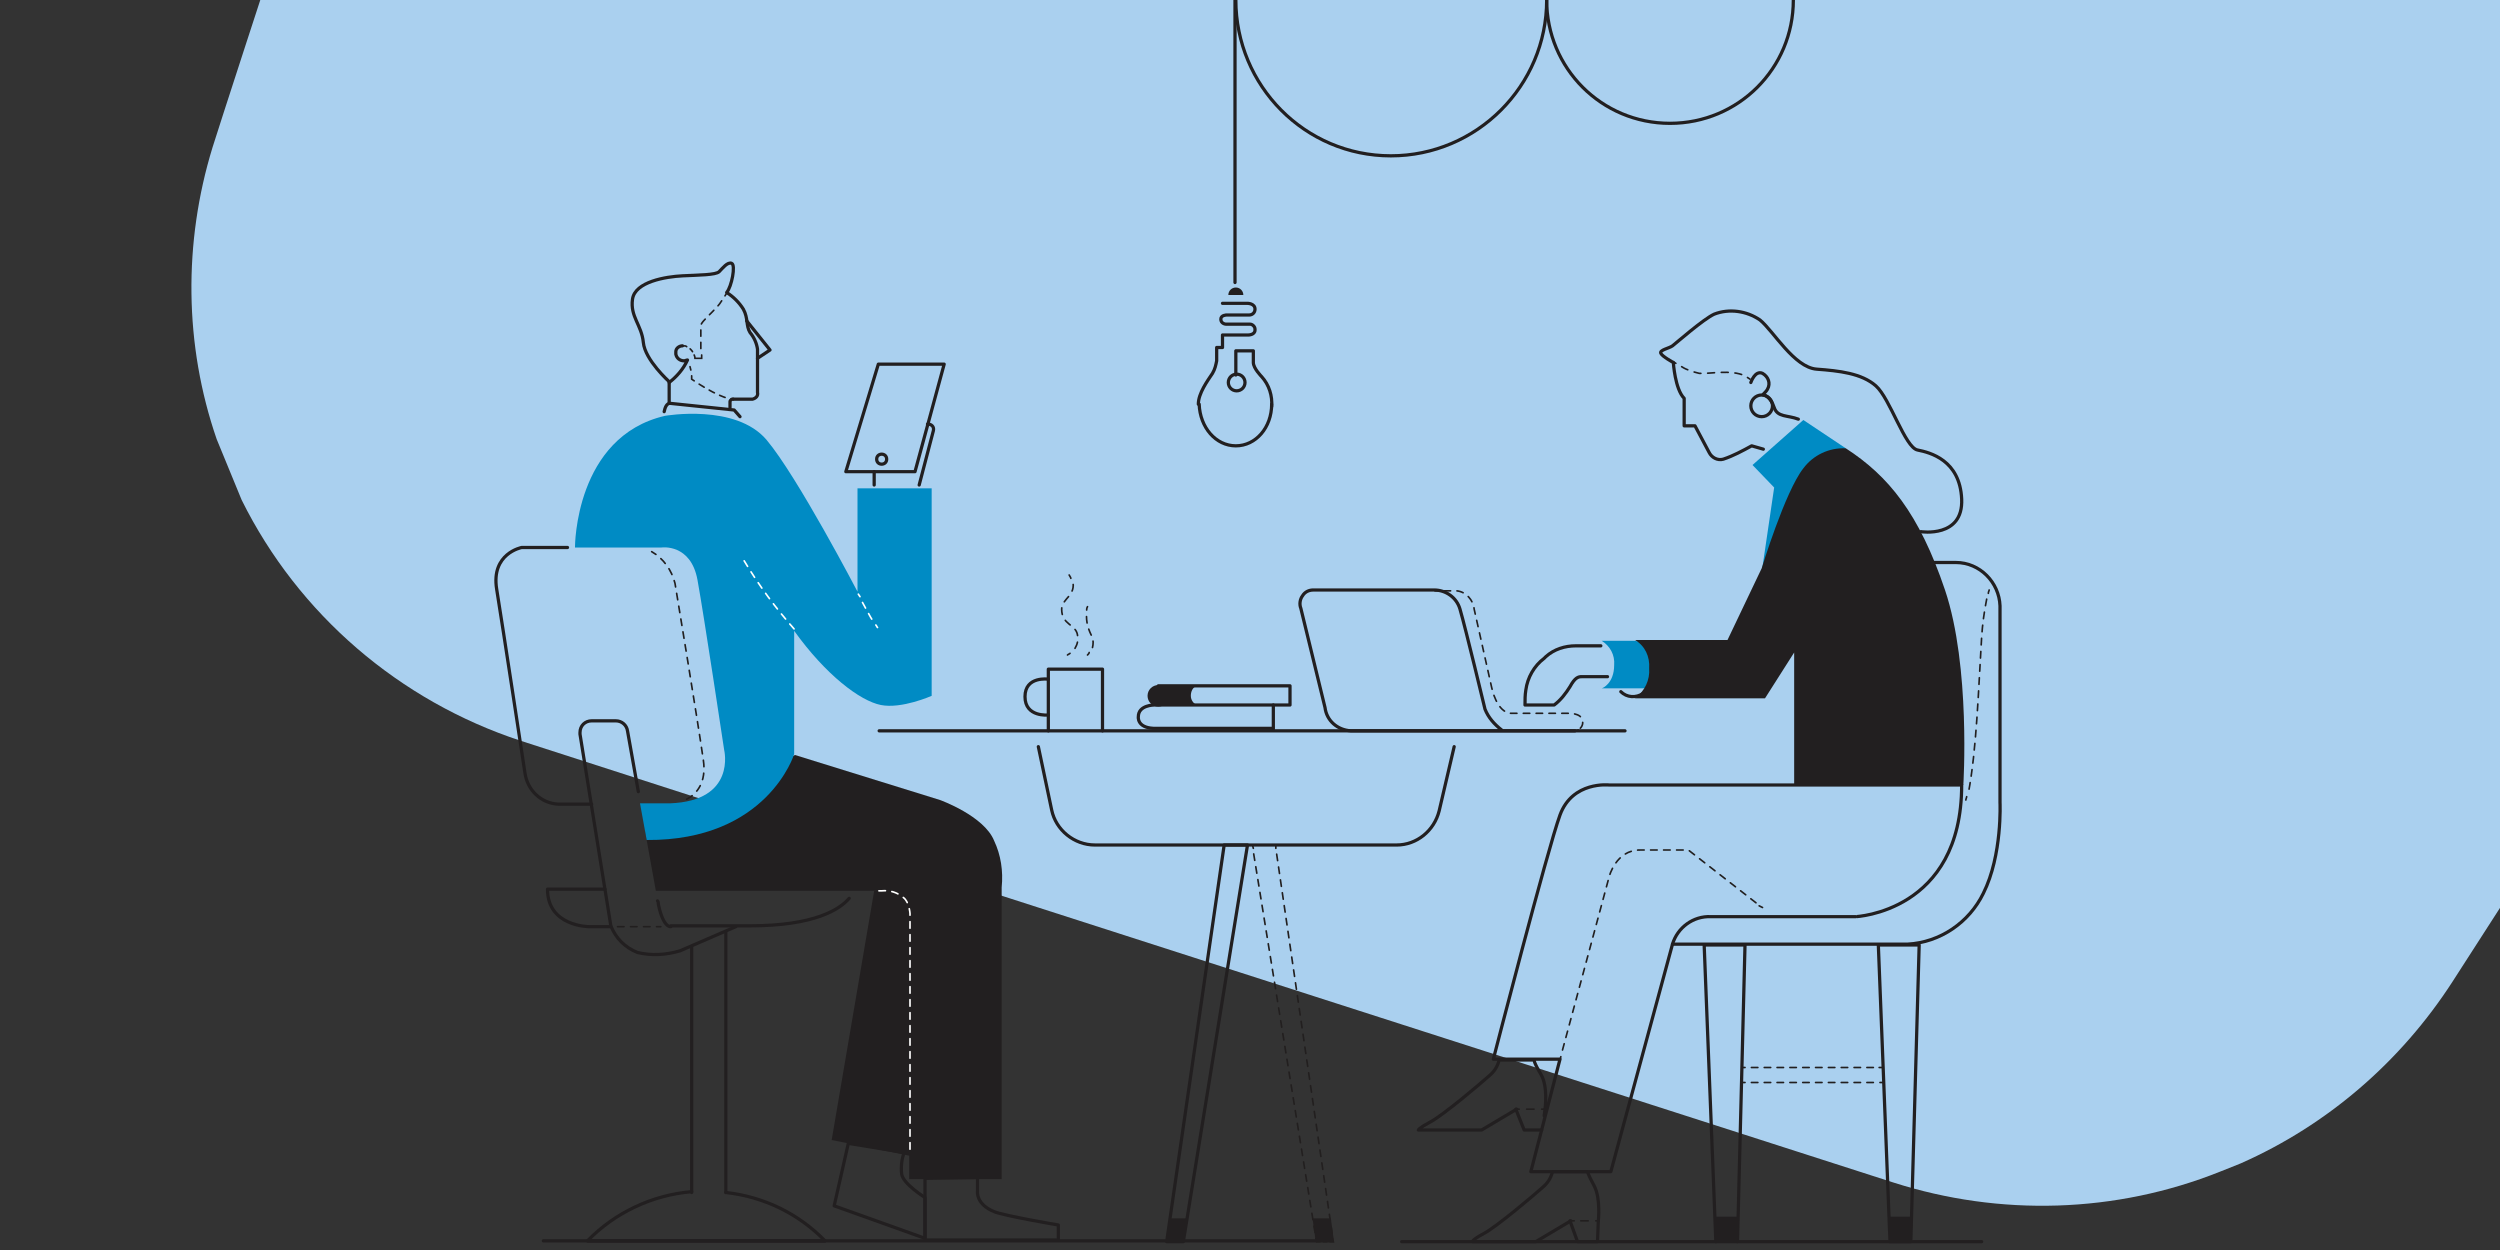 <?xml version="1.0" encoding="utf-8"?>
<!-- Generator: Adobe Illustrator 24.2.3, SVG Export Plug-In . SVG Version: 6.00 Build 0)  -->
<svg version="1.1" id="Layer_1" xmlns="http://www.w3.org/2000/svg" xmlns:xlink="http://www.w3.org/1999/xlink" x="0px" y="0px"
	 viewBox="0 0 300 150" style="enable-background:new 0 0 300 150;" xml:space="preserve">
<rect x="0" y="0" width="300" height="150" fill="#333333" stroke="none"/>
<style type="text/css">
	.st0{clip-path:url(#SVGID_2_);}
	.st1{fill:#AAD0EF;}
	.st2{fill:#221F20;}
	.st3{fill:#008BC4;}
	.st4{clip-path:url(#SVGID_4_);}
	.st5{fill:none;stroke:#FFFFFF;stroke-width:0.2;stroke-linecap:round;stroke-miterlimit:10;stroke-dasharray:0.78;}
	.st6{fill:none;stroke:#FFFFFF;stroke-width:0.2;stroke-linecap:round;stroke-miterlimit:10;}
	.st7{fill:none;stroke:#FFFFFF;stroke-width:0.2;stroke-linecap:round;stroke-miterlimit:10;stroke-dasharray:0.76,0.76;}
	.st8{fill:none;stroke:#221F1F;stroke-width:0.2;stroke-linecap:round;stroke-miterlimit:10;}
	.st9{fill:none;stroke:#221F1F;stroke-width:0.2;stroke-linecap:round;stroke-miterlimit:10;stroke-dasharray:0.82,0.82;}
	.st10{fill:none;stroke:#221F1F;stroke-width:0.2;stroke-linecap:round;stroke-miterlimit:10;stroke-dasharray:0.78,0.78;}
	.st11{fill:none;stroke:#221F1F;stroke-width:0.2;stroke-linecap:round;stroke-miterlimit:10;stroke-dasharray:0.79,0.79;}
	.st12{fill:none;stroke:#221F1F;stroke-width:0.2;stroke-linecap:round;stroke-miterlimit:10;stroke-dasharray:0.77,0.77;}
	.st13{fill:none;stroke:#221F1F;stroke-width:0.2;stroke-linecap:round;stroke-miterlimit:10;stroke-dasharray:0.4,0.4;}
	.st14{fill:none;stroke:#221F1F;stroke-width:0.2;stroke-linecap:round;stroke-miterlimit:10;stroke-dasharray:0.66,0.66;}
	.st15{fill:none;stroke:#221F1F;stroke-width:0.2;stroke-linecap:round;stroke-miterlimit:10;stroke-dasharray:0.74,0.74;}
	.st16{fill:none;stroke:#221F1F;stroke-width:0.2;stroke-linecap:round;stroke-miterlimit:10;stroke-dasharray:0.44,0.44;}
	.st17{fill:none;stroke:#221F1F;stroke-width:0.2;stroke-linecap:round;stroke-miterlimit:10;stroke-dasharray:0.7,0.7;}
	.st18{fill:none;stroke:#221F1F;stroke-width:0.2;stroke-linecap:round;stroke-miterlimit:10;stroke-dasharray:0.8,0.8;}
	.st19{fill:none;stroke:#221F1F;stroke-width:0.2;stroke-linecap:round;stroke-miterlimit:10;stroke-dasharray:0.78;}
	.st20{fill:none;stroke:#221F1F;stroke-width:0.2;stroke-linecap:round;stroke-miterlimit:10;stroke-dasharray:0.88,0.88;}
	.st21{fill:none;stroke:#221F20;stroke-width:0.39;stroke-linecap:round;stroke-linejoin:round;}
</style>
<g>
	<defs>
		<rect id="SVGID_1_" width="300" height="150"/>
	</defs>
	<clipPath id="SVGID_2_">
		<use xlink:href="#SVGID_1_"  style="overflow:visible;"/>
	</clipPath>
	<g class="st0">
		<path class="st1" d="M104.7-224.5C93.6-190.7,29.1,6.2,25.5,17.7c-3.5,11.4-3.4,23.7,0.5,35l3,7.3c6.8,13.7,18.9,24.1,33.5,28.9
			c4.5,1.5,164.7,53,164.7,53c12.8,4.1,26.7,3.7,39.2-1.3l2.5-1c10.4-4.6,19.2-12.2,25.4-21.8l221.6-344.3
			c4.9-7.6,7.2-16.6,6.5-25.6l-0.1-1.6l-1.5-20c-0.1-1.3-0.2-2.9-0.4-5.4l-0.1-0.2l-1-12.4l-0.4-0.9l-32.6,2.5
			c-110.1,8.7-220.2,17.3-330.4,25.7c-6.5,0.4-12.9,2-18.9,4.5C121.5-253.5,109.7-240.5,104.7-224.5"/>
	</g>
</g>
<polygon class="st2" points="104.9,106.9 99.8,136.8 109.2,138.7 109.2,106.9 "/>
<polygon class="st2" points="140.4,146.2 142.4,146.2 142,149 140,149 "/>
<polygon class="st2" points="159.7,146.2 157.5,146.2 157.9,149.1 160.1,149.1 "/>
<path class="st3" d="M196.2,76.9h-4c1,0.6,1.6,1.7,1.5,2.9c0,2.2-1.4,2.8-1.5,2.8h5.3l2.3-0.7l-1.4-4.5L196.2,76.9z"/>
<polygon class="st3" points="211.4,68.7 212.9,58.5 210.3,55.8 216.4,50.4 221.5,53.8 "/>
<path class="st2" d="M221.5,53.8c-2-0.1-3.9,0.8-5.1,2.4c-2.2,2.8-5,12-5,12l-4.1,8.6h-11.1c1.2,0.7,1.8,2,1.7,3.4
	c0.1,1.4-0.5,2.7-1.7,3.6h15.6l3.5-5.5v15.9h20.3c0,0,0.9-14.2-2.2-23.4S226.6,57.1,221.5,53.8z"/>
<polygon class="st2" points="205.8,146 208.6,146 208.5,149 205.9,149 "/>
<polygon class="st2" points="226.7,146 229.4,146 229.4,149 226.8,149 "/>
<path class="st2" d="M143.6,84.6c-0.4-0.2-0.7-0.6-0.7-1.1c0-0.5,0.2-1,0.7-1.2h-4.2c0,0-1.4,0-1.5,1.1c0,0.5,0.2,0.9,0.6,1.1H143.6
	z"/>
<path class="st2" d="M119.3,100.9c-1.2-3-6.5-4.9-6.5-4.9l-17.4-5.4l-18,9.1l1.3,7.2h27.8c1.5,0,2.6,1.2,2.6,2.7v31.9h11.1v-35
	C120.4,104.5,120.1,102.6,119.3,100.9z"/>
<path class="st3" d="M102.9,58.6V71c0,0-7.2-13.8-10.9-18.2s-12.2-2.9-12.2-2.9C69,52.4,69,65.6,69,65.6v0.1h10.4
	c0,0,3.5-0.5,4.3,3.9s3.2,20.4,3.2,20.4s1.5,6.1-6.5,6.4h-3.6l0.8,4.4c14.5,0.1,17.7-10.3,17.7-10.3V75.7c3.8,5.3,7.9,8.4,10.4,8.9
	s6.1-1.1,6.1-1.1V58.6H102.9z"/>
<g>
	<defs>
		<polygon id="SVGID_3_" points="147.2,35.4 149.7,35.4 149.4,34.3 147.6,34.4 		"/>
	</defs>
	<clipPath id="SVGID_4_">
		<use xlink:href="#SVGID_3_"  style="overflow:visible;"/>
	</clipPath>
	<g class="st4">
		<circle class="st2" cx="148.3" cy="35.4" r="0.9"/>
	</g>
</g>
<path class="st5" d="M89.3,67.3c1.8,3,3.8,5.7,6.1,8.3"/>
<path class="st5" d="M109.2,137.9v-28.3c0,0-0.1-1.4-0.8-1.9c-0.7-0.6-1.6-0.9-2.6-0.8H105"/>
<path class="st6" d="M103,71.3l0.2,0.3"/>
<path class="st7" d="M103.5,72.3c0.4,0.7,0.9,1.7,1.3,2.3"/>
<path class="st6" d="M105.1,75c0.1,0.1,0.1,0.2,0.2,0.3"/>
<path class="st8" d="M200.8,43.4l0.3,0.2"/>
<path class="st9" d="M201.8,44c0.6,0.4,1.3,0.6,2.1,0.8c1.2,0.1,3.8-0.5,5.5,0.3"/>
<path class="st8" d="M209.7,45.3l0.3,0.2"/>
<line class="st8" x1="187.2" y1="127.2" x2="187.3" y2="126.8"/>
<path class="st10" d="M187.5,126l5.6-20.8c0,0,0.8-3.2,3.7-3.2h5.8l8.2,6.4"/>
<line class="st8" x1="211.1" y1="108.7" x2="211.5" y2="108.9"/>
<path class="st8" d="M238.7,70.8c0,0.1-0.1,0.2-0.1,0.4"/>
<path class="st11" d="M238.4,71.9c-0.3,1.5-0.5,3-0.6,4.5c-0.4,6.5-0.6,13.5-1.6,18.8"/>
<path class="st8" d="M236,95.6c0,0.1-0.1,0.3-0.1,0.4"/>
<line class="st8" x1="225.9" y1="128.1" x2="225.5" y2="128.1"/>
<line class="st12" x1="224.8" y1="128.1" x2="209.8" y2="128.1"/>
<line class="st8" x1="209.4" y1="128.1" x2="209.1" y2="128.1"/>
<line class="st8" x1="226" y1="129.9" x2="225.6" y2="129.9"/>
<line class="st12" x1="224.8" y1="129.9" x2="209.8" y2="129.9"/>
<line class="st8" x1="209.4" y1="129.9" x2="209.1" y2="129.9"/>
<polyline class="st8" points="152.7,101.4 153.1,101.4 153.1,101.8 "/>
<line class="st10" x1="153.2" y1="102.5" x2="159.9" y2="148.3"/>
<polyline class="st8" points="159.9,148.6 160,149 159.6,149 "/>
<line class="st13" x1="159.2" y1="149" x2="158.6" y2="149"/>
<polyline class="st8" points="158.4,149 158,149 157.9,148.6 "/>
<line class="st10" x1="157.8" y1="147.9" x2="150.4" y2="102.2"/>
<polyline class="st8" points="150.4,101.8 150.3,101.4 150.7,101.4 "/>
<line class="st14" x1="151.4" y1="101.4" x2="152.4" y2="101.4"/>
<path class="st8" d="M87.2,35.2c0,0-0.1,0.1-0.2,0.3"/>
<path class="st15" d="M86.6,36.1c-0.3,0.5-0.7,0.9-1.1,1.3c-1,1-1.4,1.4-1.4,1.7s0,2,0,3.1"/>
<path class="st8" d="M84.2,42.6V43h-0.8c0,0,0-0.2-0.1-0.4"/>
<path class="st16" d="M83.1,42.2c-0.1-0.2-0.3-0.3-0.4-0.5"/>
<path class="st8" d="M82.4,41.6c-0.1-0.1-0.2-0.1-0.4-0.1"/>
<line class="st8" x1="82.8" y1="44" x2="82.9" y2="44.4"/>
<path class="st8" d="M83,45.1v0.4l0.3,0.2"/>
<path class="st17" d="M83.9,46.1c1.1,0.7,2.2,1.3,3.4,1.7"/>
<path class="st8" d="M87.7,47.9L88,48"/>
<path class="st8" d="M128.1,78.6c0.1-0.1,0.2-0.1,0.3-0.2"/>
<path class="st18" d="M129,77.8c0.3-0.5,0.4-1,0.3-1.6c-0.2-1.3-1.9-1.2-1.9-3.1c0-1.3,1.8-1.6,1.3-3.5"/>
<path class="st8" d="M128.5,69.4c0-0.1-0.1-0.2-0.2-0.4"/>
<path class="st8" d="M130.5,78.6c0.1-0.1,0.2-0.2,0.2-0.3"/>
<path class="st12" d="M131.1,77.7c0.1-0.4,0.1-0.8,0-1.2c-0.5-0.9-0.8-1.9-0.7-2.9"/>
<path class="st8" d="M130.4,73.2c0-0.1,0-0.2,0.1-0.4"/>
<line class="st8" x1="172.2" y1="70.9" x2="172.6" y2="70.9"/>
<path class="st12" d="M173.3,70.9h1.5c1.1,0.1,2,1.1,2.1,2.2c0.5,2.2,2.1,9.4,2.1,9.4s0.6,3.1,2.4,3.1h6.7c0,0,1.7-0.1,1.8,0.9
	c0.1,0.4-0.1,0.8-0.4,1"/>
<path class="st8" d="M189.4,87.6c-0.1,0-0.2,0.1-0.4,0.1"/>
<path class="st19" d="M82.4,95.9c1.2-0.6,2.4-2,2-4.7C83.7,86.3,81,70,81,70c-0.4-1.6-1.4-3-2.8-3.8"/>
<line class="st19" x1="74.1" y1="111.2" x2="79.3" y2="111.2"/>
<line class="st8" x1="181.9" y1="133.1" x2="182.3" y2="133.1"/>
<line class="st20" x1="183.2" y1="133.1" x2="184.5" y2="133.1"/>
<line class="st8" x1="185" y1="133.1" x2="185.4" y2="133.1"/>
<line class="st8" x1="188.5" y1="146.5" x2="188.9" y2="146.5"/>
<line class="st20" x1="189.7" y1="146.5" x2="191.1" y2="146.5"/>
<line class="st8" x1="191.5" y1="146.5" x2="191.9" y2="146.5"/>
<path class="st21" d="M185.6,0c0,10.3-8.4,18.7-18.7,18.7S148.3,10.3,148.3,0"/>
<path class="st21" d="M215.2,0c0,8.2-6.6,14.8-14.8,14.8c-8.2,0-14.8-6.6-14.8-14.8"/>
<path class="st21" d="M232.1,67.5h2.6c2.9,0,5.2,2.4,5.3,5.2c0,0,0,0,0,0v23.6c0,0,0.3,6.3-2,10.9c-1.7,3.5-5.2,5.9-9.1,6.1h-28.2"
	/>
<path class="st21" d="M152.8,87.5v-2.9h-14.3c0,0-1.9,0-1.9,1.4c0,0-0.2,1.3,1.8,1.4H152.8z"/>
<polyline class="st21" points="125.8,87.7 125.8,80.3 132.3,80.3 132.3,87.7 "/>
<path class="st21" d="M125.8,81.5c0,0-2.8-0.4-2.8,2.1s2.8,2.2,2.8,2.2"/>
<path class="st21" d="M189,87.7h-26.9c-1.6-0.1-2.9-1.2-3.1-2.8L156.1,73c-0.2-0.5-0.1-1.1,0.2-1.5c0.3-0.5,0.8-0.7,1.3-0.7h14.5
	c1.4,0,2.7,0.9,3.1,2.3c0.7,2.4,3,12,3,12c0.4,1,1.1,1.8,2,2.5"/>
<line class="st21" x1="104.9" y1="58.2" x2="104.9" y2="56.6"/>
<polygon class="st21" points="105.4,43.7 101.5,56.6 109.8,56.6 113.3,43.7 "/>
<path class="st21" d="M80.3,48.4v-2.6c0,0-2.9-2.6-3.1-4.7s-1.6-3.1-1.3-5.2s4-2.7,6-2.8s4-0.1,4.4-0.5s1-1.2,1.5-1s0,2.8-0.6,3.5
	c0.8,0.5,1.5,1.2,2,2c0.6,1.1,0.3,2,0.8,2.8c0.5,0.6,0.8,1.3,0.9,2v5.2c0.1,0.4-0.2,0.7-0.6,0.8c0,0-0.1,0-0.1,0l-2.1,0
	c-0.2-0.1-0.5,0.1-0.5,0.3c0,0.1,0,0.2,0,0.2v0.5"/>
<path class="st21" d="M81.9,41.5c-0.4,0-0.8,0.3-0.8,0.7c0,0.1,0,0.2,0,0.3c0.1,0.5,0.5,0.8,1,0.8c0.1,0,0.3-0.1,0.4-0.1l0,0
	c-0.5,1.1-1.3,2-2.2,2.7"/>
<polyline class="st21" points="90.9,43 92.4,42 89.6,38.5 "/>
<polygon class="st21" points="146.9,101.4 140,149 142,149 149.7,101.4 "/>
<line class="st21" x1="105.5" y1="87.7" x2="195" y2="87.7"/>
<path class="st21" d="M174.5,89.6l-1.8,7.7c-0.6,2.4-2.7,4.1-5.1,4.1h-36.2c-2.5,0-4.7-1.8-5.2-4.2l-1.6-7.6"/>
<path class="st21" d="M146.7,36.4h3c0,0,0.9,0,0.9,0.7c0,0.4-0.3,0.7-0.7,0.7c0,0-0.1,0-0.1,0h-2.6c0,0-0.7,0-0.7,0.5
	s0.5,0.6,0.6,0.6h2.9c0.3,0,0.6,0.3,0.6,0.6c0,0,0,0.1,0,0.1c0,0.6-0.8,0.6-0.8,0.6h-3.1v1.5h-0.7v1.6c-0.1,0.5-0.2,1-0.5,1.5
	c-0.6,0.9-1.7,2.4-1.7,3.7"/>
<path class="st21" d="M152.6,48.8c0.1-1.3-0.3-2.6-1.2-3.6c0,0-1-1-1-1.7v-1.4h-2.1V45"/>
<circle class="st21" cx="211.4" cy="48.7" r="1.3"/>
<line class="st21" x1="70.5" y1="148.9" x2="157.9" y2="148.9"/>
<line class="st21" x1="148.2" y1="33.9" x2="148.2" y2="0"/>
<circle class="st21" cx="148.4" cy="45.9" r="1"/>
<polygon class="st21" points="209.4,113.4 208.5,149 205.9,149 204.5,113.4 "/>
<polygon class="st21" points="230.3,113.4 229.3,149 226.8,149 225.4,113.4 "/>
<polyline class="st21" points="191.8,146.5 191.7,149 189.3,149 188.4,146.5 "/>
<path class="st21" d="M191.8,146.5c0,0,0.3-2.7-0.5-4.2s-0.8-1.7-0.8-1.7h-4.2c-0.2,0.8-0.6,1.4-1.2,1.9c-1,0.9-5.5,4.7-7,5.5
	s-1.4,1-1.4,1h7.6l4.2-2.5"/>
<path class="st21" d="M210.1,45.9c0,0,0.5-1.5,1.4-1.1c0.7,0.4,1,1.2,0.6,1.9c-0.1,0.2-0.3,0.4-0.5,0.6c0,0,0,0,0,0.1
	c0.2,0,0.9,0.3,1.3,1.5s1.6,0.9,2.9,1.4"/>
<path class="st21" d="M197.2,83.2c-0.9,0.6-2,0.5-2.7-0.2"/>
<line class="st21" x1="185.4" y1="133.1" x2="185.3" y2="133.9"/>
<polyline class="st21" points="185,135.6 182.9,135.6 181.9,133.1 "/>
<path class="st21" d="M185.4,133.1c0,0,0.4-2.7-0.5-4.2s-0.8-1.7-0.8-1.7h-4.2c-0.2,0.8-0.6,1.4-1.2,1.9c-1,0.9-5.5,4.7-7,5.5
	s-1.5,1-1.5,1h7.6l4.2-2.5"/>
<path class="st21" d="M211.6,53.9l-1.4-0.4c-1.1,0.6-2.2,1.2-3.4,1.6c-0.7,0.2-1.4-0.2-1.7-0.8l-1.7-3.2h-1.3v-3.3
	c-1.1-1.1-1.3-4.3-1.3-4.3s-1.3-0.7-1.5-1.1s1-0.6,1.4-0.9s3.7-3.2,5-3.8c1.8-0.7,3.9-0.4,5.5,0.7c1.6,1.3,4.1,5.7,6.8,5.9
	s5.4,0.5,7.1,2s3.5,7.4,5,7.7s5.1,1.2,5.3,5.9s-4.9,3.9-4.9,3.9"/>
<path class="st21" d="M143.9,48.5c0.1,2.8,2,5,4.4,5s4.3-2.2,4.3-5"/>
<line class="st21" x1="205.9" y1="149" x2="168.2" y2="149"/>
<line class="st21" x1="237.8" y1="149" x2="208.5" y2="149"/>
<path class="st21" d="M79.7,49.4c0.1-0.5,0.3-1,0.7-1l7.7,0.8l0.7,0.8"/>
<path class="st21" d="M117.3,141.3v1.7c0,0-0.2,1.5,2,2.4c1.2,0.5,7.7,1.6,7.7,1.6v1.8h-16v-7.4L117.3,141.3z"/>
<path class="st21" d="M101.8,137.2l-1.7,7.5l10.9,3.9v-4.9c0,0-2.6-1.6-2.8-2.8c-0.1-0.9,0-1.8,0.3-2.6L101.8,137.2z"/>
<path class="st21" d="M192.1,77.5h-3c-1.3,0-2.6,0.4-3.6,1.3l-0.2,0.2c-1.2,0.9-2,2.3-2.2,3.8c-0.1,0.6-0.1,1.2-0.1,1.8h3.5
	c0.8-0.6,1.4-1.4,1.9-2.2c0.6-1.1,1-1.2,1.4-1.2c0.3,0,2,0,3.1,0"/>
<path class="st21" d="M235.4,94.2h-42.3c0,0-4.4-0.5-5.9,3.6s-8,29.3-8,29.3h8l-3.5,13.5h9.6l7.4-27.3c0.6-2,2.5-3.4,4.6-3.3h17.4
	C222.6,110,235.4,109.5,235.4,94.2z"/>
<path class="st21" d="M73.3,111.2h-2.6c0,0-5,0-5-4.5h6.9"/>
<path class="st21" d="M101.9,107.8c-1.1,1.3-4.1,3.3-11.9,3.3h-9.5"/>
<path class="st21" d="M68.1,65.7h-5.5c0,0-3.7,0.7-3,5S63,92.8,63,92.8c0.3,2,1.9,3.6,4,3.7h4"/>
<path class="st21" d="M76.6,95l-1.3-7.3c-0.1-0.7-0.7-1.2-1.4-1.2H71c-0.8,0-1.4,0.6-1.4,1.4c0,0.1,0,0.2,0,0.2l3.7,23
	c0.6,1.5,1.7,2.6,3.2,3.2c1.7,0.4,3.4,0.3,5.1-0.2l6.7-2.9"/>
<path class="st21" d="M80.5,111.2c0,0-0.9,0.2-1.5-2.7c0-0.1,0-0.3-0.1-0.4"/>
<path class="st21" d="M83,143c-4.7,0.4-9.2,2.5-12.5,5.9H99c-3.2-3.3-7.4-5.3-11.9-5.8"/>
<line class="st21" x1="83" y1="113.6" x2="83" y2="143.1"/>
<line class="st21" x1="87.1" y1="111.8" x2="87.1" y2="143.1"/>
<line class="st21" x1="99" y1="148.9" x2="65.2" y2="148.9"/>
<polyline class="st21" points="139,82.3 154.8,82.3 154.8,84.6 152.8,84.6 "/>
<circle class="st21" cx="139" cy="83.5" r="1.1"/>
<path class="st21" d="M110.3,58.2l1.7-6.5c0.1-0.4-0.1-0.7-0.5-0.8c-0.1,0-0.1,0-0.2,0l0,0"/>
<circle class="st21" cx="105.8" cy="55.1" r="0.6"/>
</svg>
